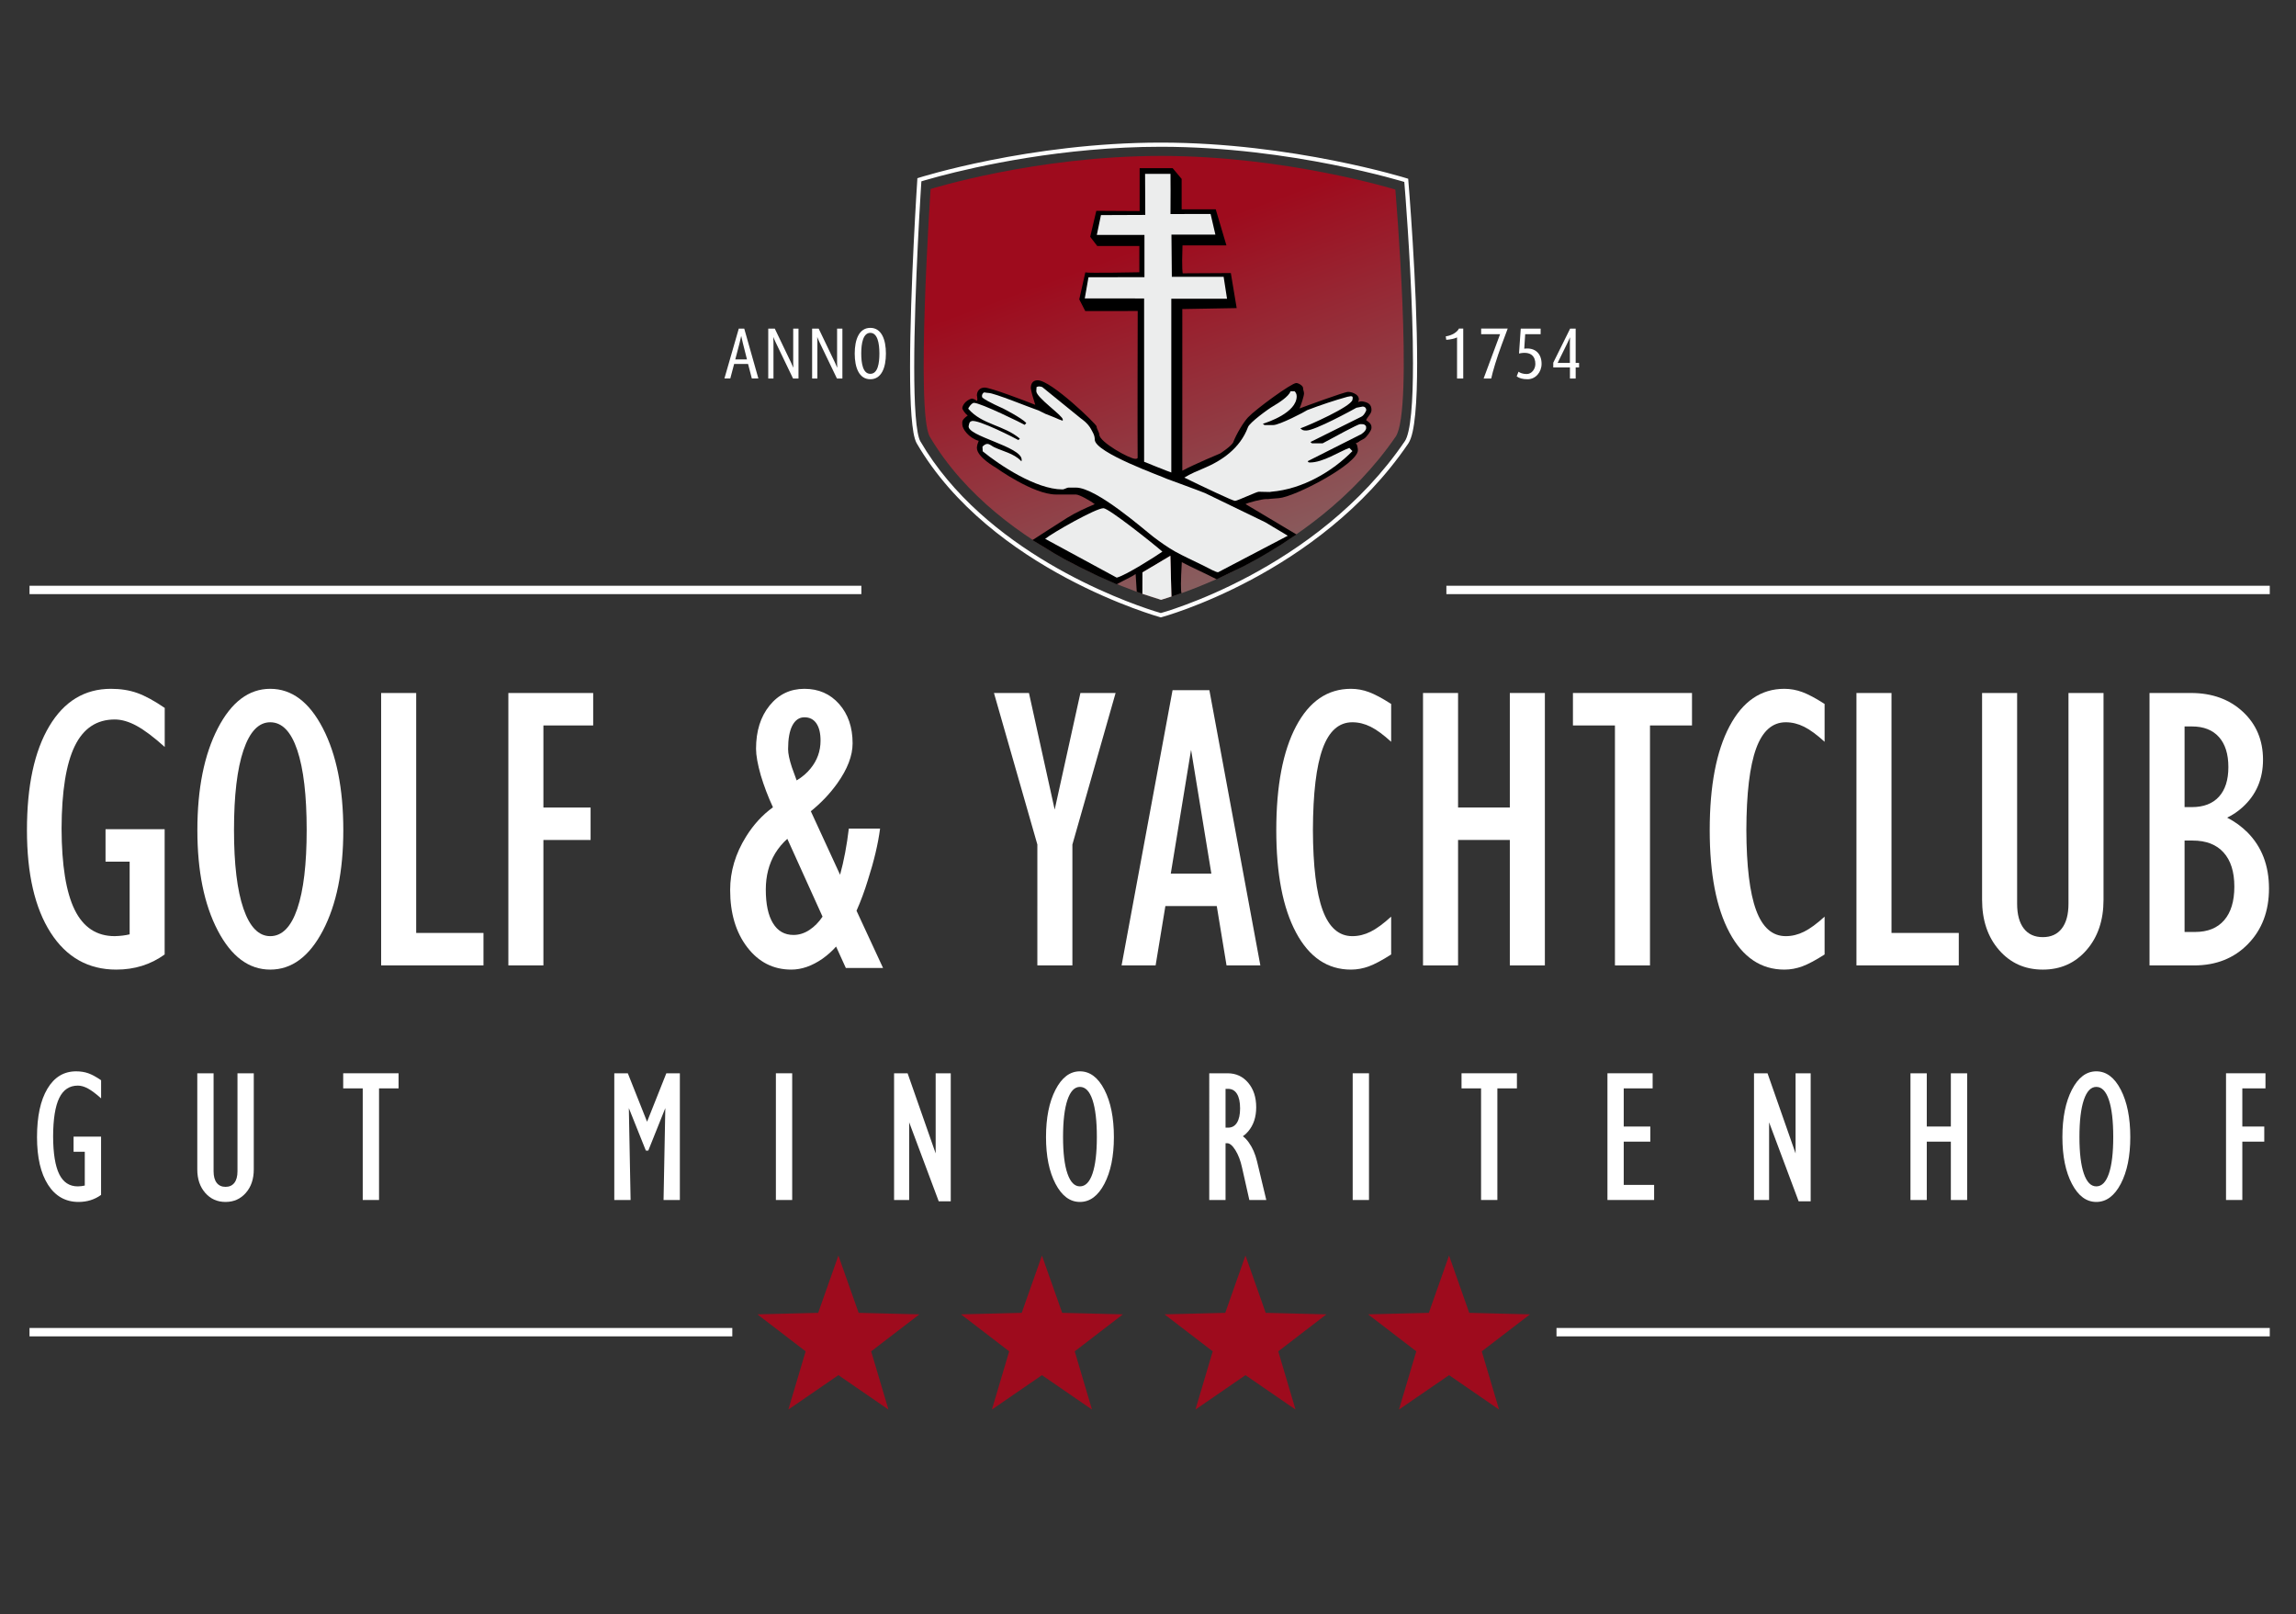 <?xml version="1.0" encoding="utf-8"?>
<!-- Generator: Adobe Illustrator 16.0.0, SVG Export Plug-In . SVG Version: 6.00 Build 0)  -->
<!DOCTYPE svg PUBLIC "-//W3C//DTD SVG 1.1//EN" "http://www.w3.org/Graphics/SVG/1.1/DTD/svg11.dtd">
<svg version="1.1" id="Layer_1" xmlns="http://www.w3.org/2000/svg" xmlns:xlink="http://www.w3.org/1999/xlink" x="0px" y="0px"
	 width="858.896px" height="603.785px" viewBox="0 0 858.896 603.785" enable-background="new 0 0 858.896 603.785"
	 xml:space="preserve">
<rect x="0" y="0" width="858.896" height="603.785" fill="#333333" stroke="none"/>
<rect x="11.04" y="496.658" fill="#FFFFFF" width="262.903" height="3.139"/>
<rect x="582.26" y="496.658" fill="#FFFFFF" width="266.824" height="3.139"/>
<g>
	<path fill="#FFFFFF" d="M343.924,67.233l0.233,0.742c0.008,0,2.563-0.816,7.183-2.039c13.859-3.678,46.223-11.045,82.907-11.045
		c24.463,0,47.368,3.323,64.146,6.656c8.396,1.664,15.264,3.33,20.018,4.573c4.763,1.244,7.415,2.066,7.422,2.073l0.228-0.74
		l-0.779,0.063c0,0.007,0.205,2.45,0.524,6.575c0.925,12.395,2.771,39.921,2.771,61.69c0,7.127-0.193,13.654-0.692,18.796
		c-0.472,5.136-1.321,8.945-2.348,10.409c-16.519,24.3-39.396,40.409-58.146,50.423c-9.385,5.011-17.729,8.494-23.713,10.714
		c-3.008,1.121-5.413,1.929-7.072,2.452c-1.66,0.523-2.548,0.754-2.548,0.754l0.191,0.763l0.213-0.755
		c-0.006-0.008-0.969-0.268-2.736-0.826c-12.383-3.944-63.542-22.466-87.438-63.472c-0.752-1.244-1.405-4.824-1.762-9.697
		c-0.373-4.886-0.529-11.144-0.529-18.049c0-14.583,0.682-32.092,1.356-45.946c0.335-6.933,0.673-12.941,0.935-17.231
		c0.25-4.286,0.417-6.822,0.417-6.83L343.924,67.233l0.233,0.742L343.924,67.233l-0.775-0.053c0,0-2.711,40.844-2.711,70.113
		c0,6.935,0.149,13.209,0.529,18.17c0.397,4.96,0.938,8.525,1.969,10.354c27.81,47.606,91.046,64.984,91.108,65.029l0.202,0.056
		l0.203-0.056c0.08-0.031,58.927-15.803,92.373-64.982c1.353-2.041,2.095-5.899,2.606-11.142c0.505-5.223,0.701-11.776,0.701-18.942
		c0-29.132-3.303-68.389-3.303-68.396l-0.041-0.525l-0.496-0.161c-0.046-0.014-42.851-13.362-92.045-13.366
		c-49.192,0.004-90.509,13.143-90.562,13.158l-0.503,0.162l-0.033,0.527L343.924,67.233z"/>
</g>
<g>
	<g>
		<defs>
			<path id="SVGID_1_" d="M348.119,70.69c0,0-5.618,83.62-0.292,92.633c26.287,44.563,86.511,61.003,86.511,61.003
				s56.034-14.883,87.752-61.003c6.897-10.032-0.119-92.428-0.119-92.428s-40.804-12.58-87.633-12.58
				C387.515,58.315,348.119,70.69,348.119,70.69"/>
		</defs>
		<clipPath id="SVGID_2_">
			<use xlink:href="#SVGID_1_"  overflow="visible"/>
		</clipPath>
		
			<linearGradient id="SVGID_3_" gradientUnits="userSpaceOnUse" x1="-49.131" y1="182.485" x2="-45.406" y2="182.485" gradientTransform="matrix(15.995 43.945 -43.945 15.995 9207.952 -708.907)">
			<stop  offset="0" style="stop-color:#9E0B1D"/>
			<stop  offset="0.271" style="stop-color:#9E0B1D"/>
			<stop  offset="1" style="stop-color:#885E5F"/>
		</linearGradient>
		<polygon clip-path="url(#SVGID_2_)" fill="url(#SVGID_3_)" points="507.177,-1.622 582.344,204.906 364.318,284.263 
			289.147,77.735 		"/>
	</g>
</g>
<g>
	<path d="M484.989,199.895l-19.058-11.371c1.084-0.619,6.233-1.876,7.696-1.876c1.912,0-1.682,0.138,4.768-0.345
		c5.934-0.419,29.573-12.768,29.573-17.938c0-0.292-0.22-2.851-1.011-2.444c0.767-0.398,1.225-0.51,1.696-0.968
		c0,0,1.036-0.567,1.642-0.91c0.813-0.472,2.653-2.86,2.735-3.862c0.093-1.159-0.193-1.876-1.972-3.032
		c0.335-1.151,1.993-2.364,1.993-3.799c0-2.036-1.146-2.748-2.859-3.127c-0.829-0.206-1.289-0.167-2.168,0.146
		c1.294-2.429-1.965-3.811-3.72-3.811c-1.415,0-15.964,5.382-18.159,6.197c0.653-1.549,1.664-4.73,1.664-5.58
		c0-0.859-0.351-1.194-0.351-2.051c0-0.859-1.7-1.876-2.559-1.876c-1.79,0-15.13,9.77-17.997,12.804
		c-1.745,1.831-4.4,6.269-5.556,9.303c-0.553,1.403-4.874,4.223-4.874,4.223s-9.392,3.892-14.192,6.461v-60.456l20.338-0.359
		l-2.188-13.103l-17.986,0.096c0,0-0.435-1.188-0.093-10.44h16.43l-4.002-13.491h-12.743V66.914l-3.372-4.022h-12.348v16.052
		l-16.204-0.093l-2.288,9.708L410.458,92h15.75v9.829c0,0-19.291,0.391-20.207,0.045l-2.268,10.089l2.246,4.371l19.621-0.021
		c0,0-0.127,47.477-0.028,54.873c0,0,0.033,0.42-0.827,0.42c-2.261,0-13.508-6.319-13.508-9.052c0-0.853-1.017-2.213-1.017-3.074
		c0-0.771-17.001-17.257-22.047-17.257c-1.794,0-2.566,1.236-2.566,2.9c0,0.857,1.024,4.389,1.657,6.28
		c-3.348-1.349-16.735-6.454-18.911-6.454c-2.053,0-2.913,1.542-2.913,2.907c0,0.09,0.582,2.793-0.388,1.829
		c-0.458-0.465-1.516-0.625-1.516-0.625c-2.437,0.651-3.557,2.726-3.557,3.582c0,0.424,1.054,2.157,2.041,2.723
		c-2.413,1.816-2.041,2.32-2.041,3.433c0,1.542,2.346,4.961,6.134,6.083c-0.344,0.818-0.675,1.772-0.675,2.641
		c0,3.444,7.106,7.388,7.106,7.388s13.92,10.036,22.509,10.036h7.435c1.326,0,5.739,2.556,7.041,3.603
		c-3.521,1.504-7.034,3.075-10.328,5.121c-3.809,2.357-11.958,7.701-12.967,8.319l8.149,4.969l3.955,2.249l5.665,2.95l6.732,3.277
		l7.001,3.084l2.328-1.241c1.453-0.785,3.21-1.545,4.751-2.576l0.408,6.364l-0.011,0.245l2.156,0.778v-8.014
		c3.105-1.776,6.502-3.813,10.444-6.212c0.087,0.826,0.087,6.084,0.458,15.265l3.725-1.276c-0.323-0.746-0.316-4.541,0.096-11.599
		c3.833,2.007,8.241,3.93,13.042,6.402l6.634-3.199l3.375-1.63l5.296-2.851l4.403-2.562l4.616-2.853L484.989,199.895z"/>
	<path fill="#ECEDED" d="M437.859,65.015c0.046,3.885,0.046,7.985,0,15.042c4.666-0.045,15.003-0.029,15.003-0.029l1.796,7.724
		h-16.439l0.146,15.779h19.377l1.271,8.198h-20.847v64.985c-0.996-0.291-10.17-4.008-10.17-4.008v-61.078l-22.2-0.023l1.386-7.905
		l20.938-0.045c-0.006-0.917,0-15.792,0-15.792h-17.819l1.549-7.417l16.579-0.067l-0.073-15.363L437.859,65.015L437.859,65.015z"/>
	<path fill="#ECEDED" d="M481.749,200.36l-26.068,13.657c-0.84,0-2.646-1.042-6.058-2.753c-3.386-1.671-6.638-3.127-9.917-4.926
		c-2.828-1.575-5.707-3.635-8.139-5.476c-3.331-2.517-21.336-18.505-29.08-18.505h-2.647c-0.856,0-1.581,0.679-2.438,0.679
		c-9.784,0-23.487-9.073-29.785-14.239l-0.094-1.735c0.376-0.394,1.002-1.037,1.855-1.037c0.849,0,1.786,0.898,2.466,1.196
		c3.158,1.536,7.519,2.361,10.151,5.221c0,0,0.196,0.335,0.196-0.516c0-4.953-20.683-8.824-19.82-12.656
		c0.284-1.302,0.329-1.493,1.081-1.769c2.323-0.856,16.9,6.707,17.522,7.08l0.537-0.541c-6.112-5.135-14.058-5.135-19.273-11.137
		c-0.192-0.218,1.271-2.241,2.089-2.241c2.52,0,18.216,7.739,19.01,8.235l0.581-0.705c-1.77-1.928-8.82-5.492-8.82-5.492
		s-5.593-2.413-7.59-3.979c0,0-0.556-0.881,0.377-1.813c0.327-0.324,0.931,0.038,1.791,0.038c2.26,0,15.721,5.545,18.837,6.568
		l2.614,1.29c0,0,3.591,1.366,5.129,2.092l1.108,0.38c0,0,0.209,0.465,0.209-0.386c0-1.458-9.907-8.191-9.907-10.578l0.086-1.549
		c0.785-0.375,1.277-0.26,2.129-0.008l14.525,11.791c0,0,2.563,1.669,3.76,3.997c0.59,1.124,1.368,2.194,1.368,3.871
		c0,4.908,25.507,13.876,27,14.684c0.073,0.043,12.177,4.443,14.249,5.317l22.579,10.938c2.818,1.763,2.87,1.663,6.83,4.076
		l1.011,0.622"/>
	<path fill="#ECEDED" d="M482.751,146.344h1.541c0.395,0.374,0.777,0.999,0.777,1.854c0,6.146-10.831,9.724-12.655,10.294
		l0.604,0.48h3.304c2.302-0.008,11.863-4.975,12.692-5.586c5.055-1.93,10.198-3.646,15.007-4.982l1.293-0.235
		c0.611,0,0.888,0.257,0.611,1.397c-0.624,2.532-16.002,9.425-19.479,10.636c0.844,0.74,1.111,0.811,2.217,0.811
		c3.252,0,17.356-7.716,18.761-8.519l2.38-0.449c0.521,0,1.535,0.442,1.222,1.731c0.233-0.962-0.423,1.485-1.826,2.1l-18.993,9.438
		l0.591,0.494h3.979c4.409-2.387,13.201-7.188,14.052-7.188c0.859,0,1.406-0.037,1.834,0.391c0.328,0.32,0.394,0.292,0.394,1.144
		c0,0.856-1.49,2.22-2.494,2.555l-19.386,9.78c0.298,0.198,0,0.479,0.858,0.479c4.91,0,10.971-4.084,14.737-5.456l1.155,1.195
		c-7.527,7.672-18.701,14.227-30.311,15.194l-0.653,0.101c-2.038,0-2.708-0.093-4.074-0.093c-0.852,0-8.021,3.419-8.875,3.419
		c-0.866,0-12.388-5.492-18.979-8.707c2.487-1.52,4.933-2.509,7.281-3.5c6.752-2.819,13.57-7.42,16.535-15.367
		c0.588-1.709,7.592-6.805,9.426-7.857C478.102,150.832,482.175,148.284,482.751,146.344"/>
	<path fill="#ECEDED" d="M390.973,201.524c2.845-2.313,18.945-11.456,21.81-11.456c1.97,0,18.649,13.244,22.046,16.243
		c-2.43,1.709-13.858,8.974-17.089,9.723L390.973,201.524z"/>
	<polyline fill="#ECEDED" points="427.374,214.072 437.818,207.86 438.196,223.084 434.339,224.328 427.349,222.079 	"/>
	<path fill="#FFFFFF" d="M281.249,141.556l-1.414-5.444h-5.206l-1.441,5.444h-2.197l5.378-18.662h2.038l5.288,18.662H281.249z
		 M277.887,128.298c-0.299-1.198-0.602-2.619-0.602-2.619h-0.024c0,0-0.271,1.308-0.598,2.619l-1.604,6.13h4.375L277.887,128.298z"
		/>
	<path fill="#FFFFFF" d="M296.668,141.565l-6.54-13.593c-0.415-0.816-0.785-1.829-0.785-1.829h-0.058c0,0,0.058,0.984,0.058,1.799
		v13.624h-1.952v-18.674h2.439l6.112,12.753c0.397,0.871,0.786,1.798,0.786,1.798h0.043c0,0-0.043-0.983-0.043-1.876v-12.675h1.977
		v18.674L296.668,141.565L296.668,141.565z"/>
	<path fill="#FFFFFF" d="M313.087,141.565l-6.539-13.593c-0.415-0.816-0.783-1.829-0.783-1.829h-0.057c0,0,0.057,0.984,0.057,1.799
		v13.624h-1.964v-18.674h2.446l6.112,12.753c0.398,0.871,0.783,1.798,0.783,1.798h0.051c0,0-0.051-0.983-0.051-1.876v-12.675h1.982
		v18.674L313.087,141.565L313.087,141.565z"/>
	<path fill="#FFFFFF" d="M325.571,141.834c-4.207,0-5.835-4.374-5.835-9.609c0-5.206,1.628-9.608,5.835-9.608
		c4.205,0,5.835,4.403,5.835,9.608C331.406,137.461,329.776,141.834,325.571,141.834 M325.571,124.486
		c-2.691,0-3.393,3.892-3.393,7.687c0,3.739,0.622,7.632,3.393,7.632c2.797,0,3.395-3.893,3.395-7.632
		C328.965,128.378,328.26,124.486,325.571,124.486"/>
	<path fill="#FFFFFF" d="M545.058,141.565v-15.363c-1.004,0.488-2.567,0.786-4.037,0.887l-0.188-1.292
		c2.379-0.327,4.327-1.631,4.933-2.907h1.605v18.674L545.058,141.565L545.058,141.565z"/>
	<path fill="#FFFFFF" d="M561.781,128.857c-1.876,5.029-3.42,10.182-3.937,12.701h-2.844l6.16-16.578h-7.085v-2.089h9.93
		L561.781,128.857z"/>
	<path fill="#FFFFFF" d="M571.439,141.834c-1.788,0-3.09-0.349-4.072-1.084l0.684-1.73c0.598,0.45,1.659,0.864,3.069,0.864
		c1.813,0,3.23-1.796,3.23-3.75c0-2.739-1.529-4.907-6.111-3.93l0.648-9.311h7.437v2.089h-5.777l-0.351,5.426
		c4.176-0.54,6.481,1.926,6.481,5.665C576.678,139.15,574.479,141.834,571.439,141.834"/>
	<path fill="#FFFFFF" d="M589.435,137.412v4.153h-2.144v-4.153h-6.242v-1.768l6.321-12.753h2.063v12.842h1.273v1.679H589.435z
		 M587.27,126.225c0,0-0.356,0.931-0.854,1.907l-3.737,7.602h4.591v-7.632c0-0.871,0.049-1.876,0.049-1.876L587.27,126.225
		L587.27,126.225z"/>
	<polyline fill="#FFFFFF" points="11.043,222.204 322.223,222.204 322.223,219.069 11.043,219.069 	"/>
	<polyline fill="#FFFFFF" points="541.065,222.204 849.085,222.204 849.085,219.069 541.065,219.069 	"/>
	<polygon fill="#9E0B1D" points="313.632,469.566 306.066,491.003 283.335,491.562 301.376,505.39 294.91,527.167 313.632,514.304 
		332.352,527.167 325.882,505.39 343.927,491.562 321.204,491.003 	"/>
	<polygon fill="#9E0B1D" points="389.774,469.566 382.21,491.003 359.493,491.562 377.518,505.39 371.061,527.167 389.774,514.304 
		408.488,527.167 402.039,505.39 420.056,491.562 397.347,491.003 	"/>
	<polygon fill="#9E0B1D" points="465.91,469.566 458.347,491.003 435.623,491.562 453.661,505.39 447.203,527.167 465.91,514.304 
		484.628,527.167 478.176,505.39 496.191,491.562 473.483,491.003 	"/>
	<polygon fill="#9E0B1D" points="542.067,469.566 534.497,491.003 511.773,491.562 529.812,505.39 523.331,527.167 542.067,514.304 
		560.769,527.167 554.304,505.39 572.343,491.562 549.611,491.003 	"/>
</g>
<g enable-background="new    ">
	<path fill="#FFFFFF" d="M43.504,362.629c-10.471,0-18.66-4.605-24.566-13.816c-5.906-9.21-8.858-21.982-8.858-38.319
		c0-16.583,2.78-29.543,8.342-38.878c5.561-9.335,13.257-14.002,23.088-14.002c3.624,0,6.901,0.521,9.832,1.563
		c2.929,1.043,6.355,2.905,10.278,5.586v14.598c-4.023-3.623-7.499-6.243-10.429-7.857c-2.93-1.612-5.687-2.42-8.27-2.42
		c-6.754,0-11.746,3.327-14.974,9.979c-3.229,6.654-4.868,16.933-4.917,30.835c0.049,13.704,1.688,23.833,4.914,30.388
		c3.226,6.554,8.214,9.831,14.967,9.831c2.034-0.049,3.896-0.272,5.583-0.671v-27.185H39.48v-12.14h22.114v46.847
		C56.384,360.743,50.353,362.629,43.504,362.629z"/>
	<path fill="#FFFFFF" d="M81.468,348.031c-5.09-9.73-7.634-22.243-7.634-37.537c0-15.541,2.544-28.239,7.634-38.097
		c5.089-9.855,11.63-14.783,19.625-14.783c8.043,0,14.609,4.928,19.7,14.783c5.089,9.857,7.634,22.556,7.634,38.097
		c0,15.294-2.545,27.807-7.634,37.537c-5.09,9.732-11.656,14.599-19.7,14.599C93.098,362.629,86.557,357.763,81.468,348.031z
		 M111.222,339.838c2.333-6.853,3.5-16.658,3.5-29.419c0-12.91-1.167-22.853-3.5-29.829c-2.334-6.976-5.71-10.465-10.129-10.465
		c-4.32,0-7.66,3.489-10.018,10.465c-2.359,6.977-3.538,16.919-3.538,29.829c0,12.761,1.179,22.566,3.538,29.419
		c2.358,6.853,5.698,10.278,10.018,10.278C105.512,350.117,108.888,346.691,111.222,339.838z"/>
	<path fill="#FFFFFF" d="M142.578,361.065V259.177h6.554h6.554v89.748h25.174v6.032v6.107H142.578z"/>
	<path fill="#FFFFFF" d="M190.17,361.065V259.177h31.729v6.033v6.107h-18.62v30.686h17.652v6.032v6.107h-17.652v46.922h-6.554
		H190.17z"/>
	<path fill="#FFFFFF" d="M282.823,280.032c0-6.604,1.688-11.991,5.064-16.162c3.376-4.171,7.72-6.256,13.034-6.256
		c5.313,0,9.645,1.898,12.997,5.696c3.352,3.797,5.027,8.698,5.027,14.703c0,4.617-1.911,9.604-5.73,14.965
		c-2.728,3.822-6.027,7.297-9.896,10.424l10.942,23.754c1.436-5.206,2.525-10.96,3.269-17.258h5.81h5.884
		c-0.747,5.717-2.265,12.13-4.554,19.237c-1.245,4.078-2.664,7.905-4.256,11.484l9.927,21.413h-6.923h-6.998l-3.647-8.022
		c-1.44,1.635-3.129,3.146-5.065,4.533c-3.924,2.723-7.823,4.086-11.696,4.086c-6.706,0-12.194-2.78-16.464-8.342
		c-4.271-5.561-6.407-12.711-6.407-21.45c0-6.951,1.985-13.604,5.958-19.961c2.78-4.469,6.132-8.118,10.055-10.948
		c-1.837-3.972-3.352-7.943-4.543-11.916C283.418,285.841,282.823,282.515,282.823,280.032z M296.824,349.669
		c2.085,0,4.071-0.62,5.958-1.861c1.886-1.241,3.525-2.905,4.916-4.99l-13.171-29.098c-1.741,1.539-3.257,3.351-4.55,5.434
		c-2.336,3.92-3.505,8.435-3.505,13.546c0,5.458,0.894,9.651,2.681,12.579S293.497,349.669,296.824,349.669z M294.814,280.179
		c0,1.639,0.471,3.897,1.415,6.776l1.789,4.916c2.134-1.291,3.872-2.78,5.212-4.469c2.482-3.028,3.724-6.503,3.724-10.426
		c0-2.779-0.521-4.927-1.564-6.441c-1.042-1.515-2.532-2.271-4.469-2.271s-3.452,1.042-4.543,3.128
		C295.335,273.427,294.814,276.357,294.814,280.179z"/>
	<path fill="#FFFFFF" d="M388.061,315.856l-16.237-56.679h6.547h6.547l9.6,43.521h0.044l9.604-43.521h6.545h6.619l-16.162,56.679
		v45.209h-6.554h-6.554V315.856z"/>
	<path fill="#FFFFFF" d="M438.633,258.134h6.853h6.926l19.066,102.931h-6.324h-6.325l-3.656-22.194h-19.224l-3.656,22.194h-6.327
		h-6.399L438.633,258.134z M437.969,326.73h15.181l-7.567-46.177h-0.045L437.969,326.73z"/>
	<path fill="#FFFFFF" d="M520.411,356.968c-3.327,2.136-6.096,3.612-8.305,4.432c-2.21,0.819-4.457,1.229-6.74,1.229
		c-8.739,0-15.579-4.605-20.52-13.816c-4.94-9.21-7.41-21.982-7.41-38.319c0-16.583,2.47-29.543,7.41-38.878
		s11.78-14.002,20.52-14.002c2.283,0,4.53,0.409,6.74,1.229c2.209,0.819,4.978,2.297,8.305,4.432v14.15
		c-2.88-2.631-5.437-4.506-7.671-5.623s-4.52-1.676-6.853-1.676c-5.016,0-8.714,3.277-11.098,9.832
		c-2.383,6.554-3.601,16.709-3.649,30.462c0.049,13.506,1.267,23.498,3.649,29.978c2.384,6.479,6.082,9.72,11.098,9.72
		c2.333,0,4.618-0.559,6.853-1.676s4.791-2.991,7.671-5.623V356.968z"/>
	<path fill="#FFFFFF" d="M532.327,259.177h6.555h6.554v42.826h19.365v-42.826h6.554h6.554v101.888h-6.554h-6.554v-46.922h-19.365
		v46.922h-6.554h-6.555V259.177z"/>
	<path fill="#FFFFFF" d="M604.126,271.318H588.41v-6.033v-6.107h44.539v6.033v6.107h-15.715v89.747h-6.555h-6.554V271.318z"/>
	<path fill="#FFFFFF" d="M682.552,356.968c-3.326,2.136-6.095,3.612-8.304,4.432c-2.21,0.819-4.457,1.229-6.74,1.229
		c-8.74,0-15.579-4.605-20.52-13.816c-4.941-9.21-7.41-21.982-7.41-38.319c0-16.583,2.469-29.543,7.41-38.878
		c4.94-9.335,11.779-14.002,20.52-14.002c2.283,0,4.53,0.409,6.74,1.229c2.209,0.819,4.978,2.297,8.304,4.432v14.15
		c-2.88-2.631-5.437-4.506-7.671-5.623s-4.519-1.676-6.853-1.676c-5.016,0-8.714,3.277-11.097,9.832
		c-2.384,6.554-3.601,16.709-3.649,30.462c0.049,13.506,1.266,23.498,3.649,29.978c2.383,6.479,6.081,9.72,11.097,9.72
		c2.334,0,4.618-0.559,6.853-1.676s4.791-2.991,7.671-5.623V356.968z"/>
	<path fill="#FFFFFF" d="M694.469,361.065V259.177h6.555h6.554v89.748h25.174v6.032v6.107H694.469z"/>
	<path fill="#FFFFFF" d="M786.897,336.487c0,7.697-2.122,13.978-6.368,18.843c-4.245,4.867-9.694,7.3-16.348,7.3
		c-6.654,0-12.103-2.433-16.349-7.3c-4.245-4.865-6.367-11.146-6.367-18.843v-77.31h6.554h6.555v78.799
		c0,4.022,0.83,7.113,2.494,9.273c1.663,2.159,4.034,3.239,7.113,3.239c3.078,0,5.448-1.08,7.112-3.239
		c1.663-2.16,2.495-5.251,2.495-9.273v-78.799h6.555h6.554V336.487z"/>
	<path fill="#FFFFFF" d="M804.102,259.177h6.555h8.938c7.895,0,14.361,2.335,19.401,7.001c5.039,4.668,7.56,10.65,7.56,17.949
		c0,7.2-2.532,13.108-7.597,17.727c-1.738,1.59-3.675,2.904-5.81,3.947c2.879,1.489,5.412,3.327,7.597,5.512
		c5.363,5.412,8.044,12.413,8.044,21.003c0,8.441-2.606,15.343-7.82,20.705c-5.213,5.362-11.942,8.044-20.184,8.044h-10.129h-6.555
		V259.177z M817.211,301.854h2.756c4.369,0,7.733-1.291,10.092-3.873c2.358-2.581,3.538-6.28,3.538-11.098
		c0-4.865-1.18-8.613-3.538-11.246c-2.358-2.631-5.723-3.947-10.092-3.947h-2.756V301.854z M817.211,348.552h3.947
		c4.717,0,8.342-1.464,10.874-4.395c2.532-2.929,3.799-7.124,3.799-12.587c0-5.511-1.341-9.757-4.022-12.735
		c-2.681-2.979-6.529-4.469-11.544-4.469h-3.054V348.552z"/>
</g>
<g enable-background="new    ">
	<path fill="#FFFFFF" d="M29.395,449.523c-4.871,0-8.68-2.142-11.427-6.427c-2.747-4.283-4.121-10.225-4.121-17.823
		c0-7.714,1.293-13.742,3.88-18.084c2.586-4.342,6.167-6.513,10.739-6.513c1.686,0,3.21,0.242,4.573,0.728
		c1.363,0.484,2.956,1.351,4.781,2.598v6.79c-1.871-1.686-3.488-2.904-4.851-3.654c-1.363-0.751-2.645-1.126-3.846-1.126
		c-3.142,0-5.463,1.547-6.965,4.642c-1.502,3.096-2.265,7.876-2.287,14.343c0.022,6.374,0.785,11.086,2.285,14.135
		c1.5,3.048,3.821,4.572,6.962,4.572c0.946-0.022,1.812-0.126,2.597-0.312v-12.645h-4.192v-5.647h10.286v21.791
		C35.385,448.645,32.58,449.523,29.395,449.523z"/>
	<path fill="#FFFFFF" d="M94.933,437.363c0,3.58-0.988,6.502-2.962,8.765c-1.975,2.264-4.509,3.396-7.604,3.396
		c-3.095,0-5.629-1.132-7.604-3.396c-1.975-2.263-2.962-5.185-2.962-8.765v-35.959h3.049h3.048v36.652
		c0,1.87,0.387,3.309,1.161,4.313c0.773,1.005,1.876,1.508,3.309,1.508c1.432,0,2.534-0.503,3.309-1.508
		c0.773-1.004,1.16-2.442,1.16-4.313v-36.652h3.049h3.049V437.363z"/>
	<path fill="#FFFFFF" d="M135.694,407.05h-7.31v-2.806v-2.841h20.717v2.806v2.841h-7.31v41.745h-3.048h-3.049V407.05z"/>
</g>
<g enable-background="new    ">
	<path fill="#FFFFFF" d="M235.895,448.795h-3.048h-3.049v-47.392h2.529h2.529l7.176,18.049h0.059l7.177-18.049h2.529h2.529v47.392
		h-3.048h-3.049l0.658-34.436h0.021l-6.395,15.971h-0.451h-0.45l-6.395-15.971h0.021L235.895,448.795z"/>
	<path fill="#FFFFFF" d="M290.247,401.404h3.049h3.048v47.392h-3.048h-3.049V401.404z"/>
</g>
<g enable-background="new    ">
	<path fill="#FFFFFF" d="M340.108,448.795h-2.806h-2.841v-47.392h2.529h2.529l10.497,29.966v-29.966h2.806h2.841v47.877h-2.252
		h-2.252l-11.051-29.531V448.795z"/>
	<path fill="#FFFFFF" d="M394.847,442.733c-2.368-4.526-3.551-10.347-3.551-17.46c0-7.229,1.184-13.136,3.551-17.721
		c2.367-4.584,5.41-6.876,9.128-6.876c3.741,0,6.795,2.292,9.163,6.876c2.367,4.585,3.551,10.492,3.551,17.721
		c0,7.113-1.184,12.934-3.551,17.46c-2.368,4.526-5.422,6.79-9.163,6.79C400.257,449.523,397.214,447.259,394.847,442.733z
		 M408.687,438.922c1.085-3.188,1.628-7.748,1.628-13.685c0-6.005-0.543-10.629-1.628-13.874c-1.086-3.245-2.656-4.868-4.711-4.868
		c-2.009,0-3.563,1.623-4.66,4.868c-1.097,3.245-1.646,7.869-1.646,13.874c0,5.937,0.548,10.497,1.646,13.685
		c1.097,3.187,2.65,4.78,4.66,4.78C406.031,443.703,407.601,442.109,408.687,438.922z"/>
</g>
<g enable-background="new    ">
	<path fill="#FFFFFF" d="M452.36,401.404h3.049h3.811c3.141,0,5.711,1.184,7.709,3.551c1.997,2.367,2.996,5.422,2.996,9.163
		c0,3.672-1.004,6.686-3.014,9.042c-0.602,0.716-1.26,1.316-1.975,1.801c0.762,0.532,1.501,1.306,2.217,2.321
		c1.386,1.918,2.413,4.273,3.084,7.067l3.464,14.446h-3.153h-3.188l-2.756-12.229c-0.553-2.517-1.369-4.647-2.451-6.392
		c-1.082-1.743-2.117-2.615-3.106-2.615h-0.589v21.236h-3.049h-3.049V401.404z M458.458,421.739h0.936
		c1.455,0,2.568-0.623,3.343-1.87c0.773-1.247,1.161-3.025,1.161-5.335c0-2.356-0.388-4.163-1.161-5.422
		c-0.774-1.259-1.888-1.889-3.343-1.889h-0.936V421.739z"/>
	<path fill="#FFFFFF" d="M506.02,401.404h3.049h3.048v47.392h-3.048h-3.049V401.404z"/>
</g>
<g enable-background="new    ">
	<path fill="#FFFFFF" d="M554.044,407.05h-7.309v-2.806v-2.841h20.717v2.806v2.841h-7.311v41.745h-3.049h-3.049V407.05z"/>
	<path fill="#FFFFFF" d="M601.318,448.795v-47.392h16.905v2.806v2.841h-10.809v14.273h9.943v2.806v2.841h-9.943v16.179h11.363v2.806
		v2.841H601.318z"/>
	<path fill="#FFFFFF" d="M661.791,448.795h-2.806h-2.842v-47.392h2.529h2.529l10.496,29.966v-29.966h2.807h2.841v47.877h-2.252
		h-2.252l-11.051-29.531V448.795z"/>
	<path fill="#FFFFFF" d="M714.677,401.404h3.049h3.049v19.92h9.007v-19.92h3.048h3.049v47.392h-3.049h-3.048V426.97h-9.007v21.825
		h-3.049h-3.049V401.404z"/>
	<path fill="#FFFFFF" d="M775.063,442.733c-2.368-4.526-3.552-10.347-3.552-17.46c0-7.229,1.184-13.136,3.552-17.721
		c2.367-4.584,5.409-6.876,9.128-6.876c3.741,0,6.796,2.292,9.163,6.876c2.367,4.585,3.551,10.492,3.551,17.721
		c0,7.113-1.184,12.934-3.551,17.46s-5.422,6.79-9.163,6.79C780.472,449.523,777.43,447.259,775.063,442.733z M788.903,438.922
		c1.085-3.188,1.628-7.748,1.628-13.685c0-6.005-0.543-10.629-1.628-13.874c-1.086-3.245-2.656-4.868-4.712-4.868
		c-2.009,0-3.563,1.623-4.659,4.868c-1.098,3.245-1.646,7.869-1.646,13.874c0,5.937,0.549,10.497,1.646,13.685
		c1.096,3.187,2.65,4.78,4.659,4.78C786.247,443.703,787.817,442.109,788.903,438.922z"/>
</g>
<g enable-background="new    ">
	<path fill="#FFFFFF" d="M832.719,448.795v-47.392h14.758v2.806v2.841h-8.661v14.273h8.21v2.806v2.841h-8.21v21.825h-3.048H832.719z
		"/>
</g>
</svg>
